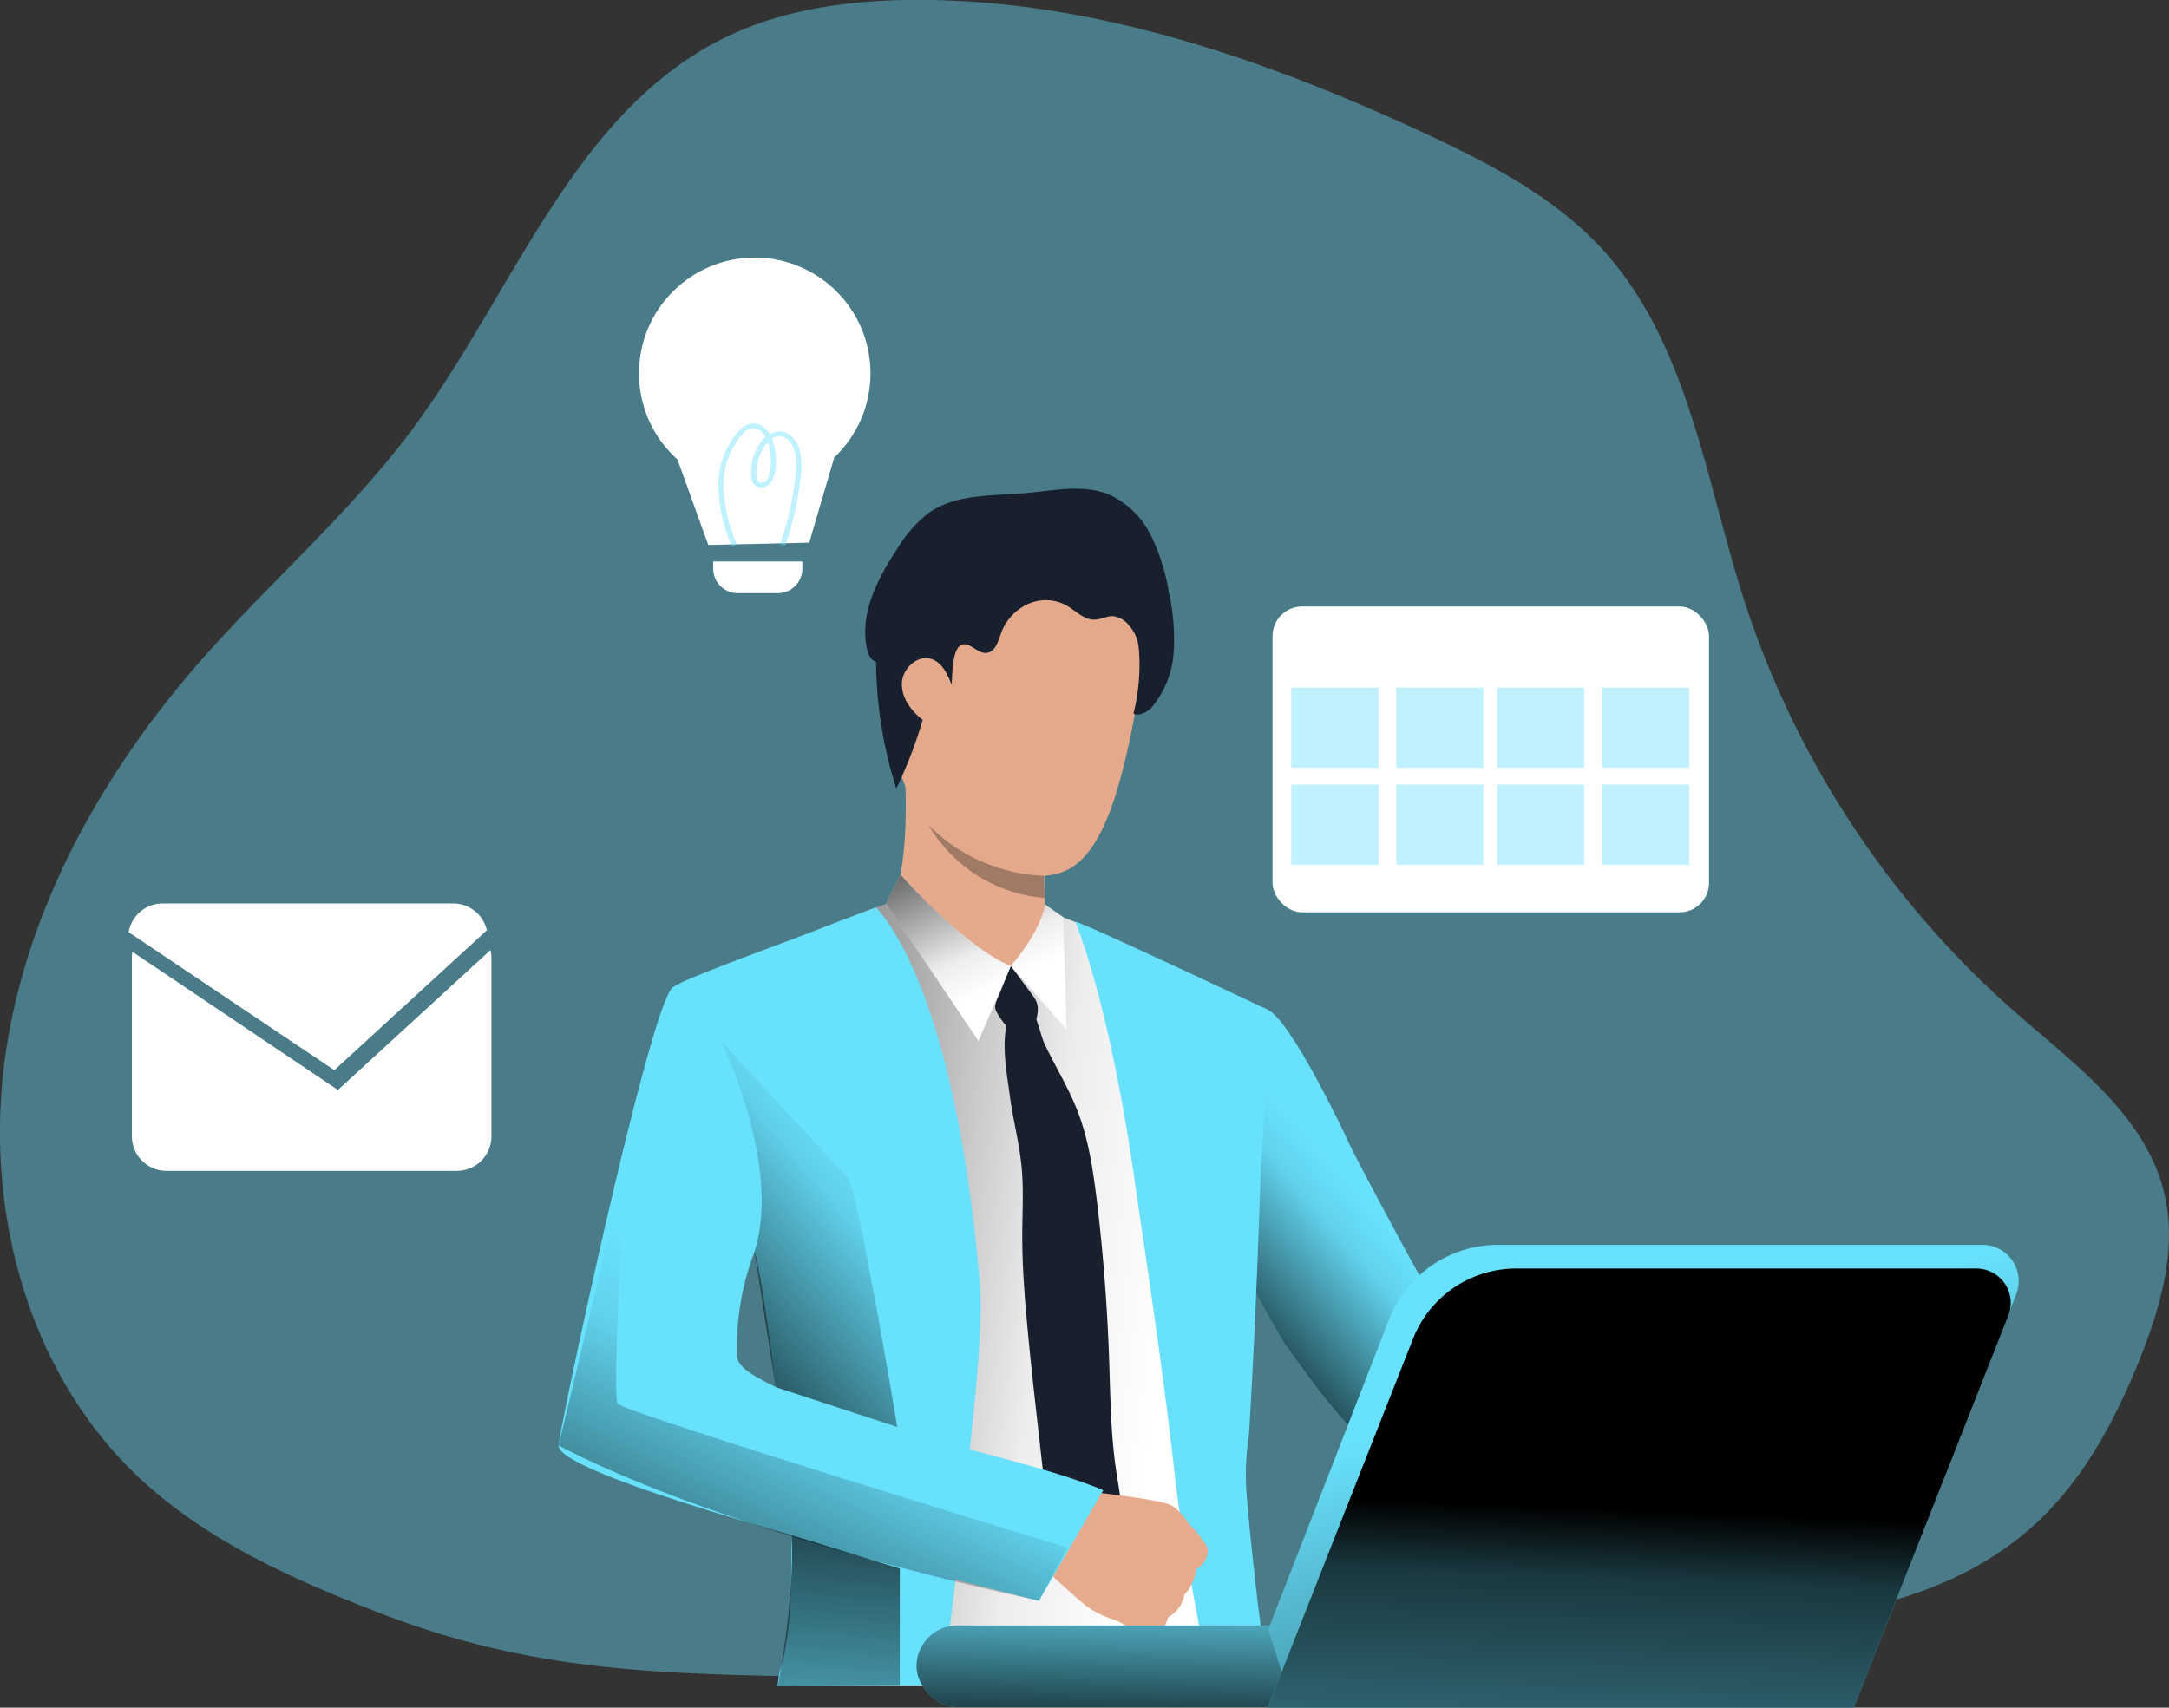 <svg xmlns="http://www.w3.org/2000/svg" xmlns:xlink="http://www.w3.org/1999/xlink" viewBox="0 0 410.73 323.43"><rect x="0" y="0" width="410.73" height="323.43" fill="#333333" stroke="none"/><linearGradient id="a" gradientUnits="userSpaceOnUse" x1="239.94" x2="274.25" y1="285.21" y2="255.4"><stop offset=".01"></stop><stop offset=".83" stop-opacity=".07"></stop><stop offset="1" stop-opacity="0"></stop></linearGradient><linearGradient id="b" x1="89.34" x2="228.24" xlink:href="#a" y1="252.41" y2="270.4"></linearGradient><linearGradient id="c" x1="187.76" x2="206.04" xlink:href="#a" y1="161.9" y2="200.7"></linearGradient><linearGradient id="d" x1="174.51" x2="192.78" xlink:href="#a" y1="168.14" y2="206.94"></linearGradient><linearGradient id="e" gradientTransform="matrix(-1 0 0 -1 530.48 668.09)" gradientUnits="userSpaceOnUse" x1="264.91" x2="265.62" y1="349.06" y2="316.79"><stop offset=".01"></stop><stop offset=".12" stop-opacity=".75"></stop><stop offset="1" stop-opacity="0"></stop></linearGradient><linearGradient id="f" x1="302.19" x2="337.41" xlink:href="#e" y1="236.77" y2="355.36"></linearGradient><linearGradient id="g" x1="315.63" x2="320.42" xlink:href="#e" y1="368.99" y2="247.7"></linearGradient><linearGradient id="h" x1="123.62" x2="176.48" xlink:href="#a" y1="284.01" y2="239.02"></linearGradient><linearGradient id="i" x1="127.74" x2="169.35" xlink:href="#a" y1="359.53" y2="272.93"></linearGradient><linearGradient id="j" x1="170.21" x2="164.03" xlink:href="#a" y1="278.21" y2="381.12"></linearGradient><g transform="translate(-7.81 -18.45)"><path d="m80.48 324.24c-16.86-6.48-33.83-13.95-46.87-26.44-20.61-19.71-28.68-50.26-24.91-78.5s18.3-54.23 37.06-75.66c13.19-15 28.56-28.22 40.45-44.33 19-25.74 30.37-60 59.17-73.88 11-5.3 23.37-6.92 35.54-7 33.64-.14 66.33 11.13 96.82 25.32 12.23 5.69 24.52 12.08 33.6 22 16.14 17.8 19.37 43.25 26.66 66.13a176 176 0 0 0 51.25 78.12c11.37 10 24.83 19.67 28.38 34.37 2.49 10.34-.55 21.19-4.46 31.08-4.65 11.73-10.74 23.21-20.05 31.73-19.55 17.87-48.6 19.25-75.07 19.66l-62.45 1c-28.16.44-55.28 9.23-83 8.46-33.45-1-60.06.25-92.12-12.06z" fill="#68e1fd" opacity=".42"></path><path d="m304.74 309.93s-19.21-10-29.91-12.6c-4.95-1.22-11.47-8.05-17.67-16.08-2-2.64-4-5.42-6-8.17 0 0-33.13-53.69-15.11-65.42 0 0 7.73-.17 12 2.13s13.65 21.76 15.22 25.2 18.65 35.33 19.79 36.05 3.05 3.34 9.88 7c8.36 4.5 21.5 17.68 21.5 17.68z" fill="#68e1fd"></path><path d="m304.74 309.93s-19.21-10-29.91-12.6c-4.95-1.22-11.47-8.05-17.67-16.08-2-2.64-4-5.42-6-8.17 0 0-33.13-53.69-15.11-65.42 0 0 7.73-.17 12 2.13s13.65 21.76 15.22 25.2 18.65 35.33 19.79 36.05 3.05 3.34 9.88 7c8.36 4.5 21.5 17.68 21.5 17.68z" fill="url(#a)"></path><path d="m245.82 239.26q1.18-15.66 1.62-29.26c-2.52-1.33-5.54-2.89-8-4-7.49-3.57-17.94-8.38-24.64-11.45-3.92-1.8-7.76-3.12-7.76-3.12s-26.79-2.57-29-2.43a68.28 68.28 0 0 0 -8.43 2.88c-9.49 3.61-27.81 10.94-30.72 13-4.28 3.06-19.58 78-20 83.15-.4 4.94 20.81 11.71 40.44 16.9 0 7.6-.17 18.25-.34 28 0 1.66-.06 3.29-.09 4.87h85.93c-.12-1.67-.22-3.32-.3-4.87v-.62c-.33-6.58-1.61-18.38-1.28-29.87 0 0-.21-12.1 1-17.32.18-23.07 1.57-45.86 1.57-45.86zm-108.95 44.09c.13-9.76 13.13-27.93 13.13-27.93a6.37 6.37 0 0 1 .61-.23s.67-.09.67-.08 2-1.91 2-1.91c.47 1.73 4.78 26.26 5.84 40.54-12.12-2.4-22.32-5.74-22.25-10.39z" fill="#fff"></path><path d="m245.82 239.26q1.18-15.66 1.62-29.26c-2.52-1.33-5.54-2.89-8-4-7.49-3.57-17.94-8.38-24.64-11.45-3.92-1.8-7.76-3.12-7.76-3.12s-26.79-2.57-29-2.43a68.28 68.28 0 0 0 -8.43 2.88c-9.49 3.61-27.81 10.94-30.72 13-4.28 3.06-19.58 78-20 83.15-.4 4.94 20.81 11.71 40.44 16.9 0 7.6-.17 18.25-.34 28 0 1.66-.06 3.29-.09 4.87h85.93c-.12-1.67-.22-3.32-.3-4.87v-.62c-.33-6.58-1.61-18.38-1.28-29.87 0 0-.21-12.1 1-17.32.18-23.07 1.57-45.86 1.57-45.86zm-108.95 44.09c.13-9.76 13.13-27.93 13.13-27.93a6.37 6.37 0 0 1 .61-.23s.67-.09.67-.08 2-1.91 2-1.91c.47 1.73 4.78 26.26 5.84 40.54-12.12-2.4-22.32-5.74-22.25-10.39z" fill="url(#b)"></path><path d="m247.41 332.87c-.56-4.07-1.1-8.14-1.58-12.12 0 0 0 0 0-.05-.15-1.33-.31-2.64-.46-3.94 0-.06 0-.13 0-.21-.63-5.48-1.15-10.74-1.53-15.55a49.84 49.84 0 0 1 .48-10.82c1.5-24.62 2.24-50.58 2.24-50.58.79-10.62 1.24-20.56 1.54-29.81 0 0-33.63-15.9-36.68-16.81 0 0 6.38 15 11.16 48.47 1.84 12.86 5.24 34.5 7.72 56.6 1.34 11.92 3.85 24.07 5.75 34.82.3 1.66.57 3.28.83 4.87h11.26c-.27-1.62-.5-3.25-.73-4.87z" fill="#68e1fd"></path><path d="m191.42 293.32c1.32-12.45 2.52-24.87 1.94-31.68-4.64-54.73-17.76-69.21-19.66-71.33-1.48.56-7.08 2.66-8.72 3.31-9 3.54-27.27 10-29.74 11.8-4.27 3.06-21.13 81.68-21.64 86.76-.34 3.44 21.66 10.62 44.11 17-.21 6.16.37 14.84-1.67 23.9a20.79 20.79 0 0 0 -1 4.75l31.29-.12c.19-1.62.39-3.24.58-4.87.6-4.89 1.22-9.9 1.84-15.23 9.38 2.43 15.76 4 15.76 4s8.82-14.9 11.38-20.94c.46-1-10.89-3.67-24.47-7.35zm-44.06-18.2a51.29 51.29 0 0 1 3.35-19.66c1.11 3.84 2.65 14.81 4 25.71-4.55-2.29-7.29-3.79-7.35-6.05z" fill="#68e1fd"></path><path d="m176.7 189.78s3.41-6.44 2.47-24.72c-.26-5.06 26.59 12 26.59 12s-.09 1.75-.15 4.1c0 1-.05 2.06-.05 3.16v.91 1.49s0 1.22.06 1.8.08 1.28.14 1.85a17.34 17.34 0 0 0 1 3.59c1.24 2.85-20 3.04-30.06-4.18z" fill="#e4aa8b"></path><path d="m199.22 201.4 3.71 5c.88 1.18 1.49 1.92 1.4 3.5a7 7 0 0 1 -2.19 4.66 1.52 1.52 0 0 1 -1.29.52 1.67 1.67 0 0 1 -.74-.52 17.1 17.1 0 0 1 -3.65-4.56c-.53-1.16.13-2.1.59-3.24z" fill="#18202d"></path><path d="m202.42 208.9c1.62 1.07 2.35 5.5 3.21 7.3 2 4.22 4.48 8.21 6.19 12.58 2.17 5.55 3 11.51 3.74 17.42q1.74 14.6 2.26 29.3c.26 7.27.29 14.57 1.39 21.76.69 4.52 1.78 9.26.14 13.52-1.25 3.25-3.92 5.71-6.57 8-2.08-1.83-4.23-3.77-5.26-6.34a17.48 17.48 0 0 1 -1-4.65l-2.16-19.09c-.79-7.06-1.59-14.11-2.2-21.19-.44-5-.78-10-.77-15 0-4.36.29-8.72-.13-13.06-.44-4.59-1.67-9.08-2.25-13.66-.53-4.16-2.36-12.95 1.05-16.32.99-.9 1.74-.99 2.36-.57z" fill="#18202d"></path><path d="m204.52 195.2-5.3 6.2s-8.51-1.65-11-6.09 16.3-.11 16.3-.11z" fill="#e4aa8b"></path><path d="m205.73 189.78s-.61 4.72-6.51 11.62l10.56 12-.64-21.25z" fill="#fff"></path><path d="m178.32 184.09s12.3 13.91 20.9 17.31l-6.12 14.21-17.51-26z" fill="#fff"></path><path d="m205.73 189.78s-.61 4.72-6.51 11.62l10.56 12-.64-21.25z" fill="url(#c)"></path><path d="m178.32 184.09s12.3 13.91 20.9 17.31l-6.12 14.21-17.51-26z" fill="url(#d)"></path><path d="m226.39 328.25a10.52 10.52 0 0 1 -3.26-.61s-1.7-1.1-3-1.8a9.57 9.57 0 0 0 -1-.51 18.65 18.65 0 0 1 -5.48-2.61c-2.15-1.63-9.15-8.18-9.15-8.18l4.53-7 2.08-6.89s16.32 1.63 18.5 2.92a6.75 6.75 0 0 1 .59.4c1.74 1.27 2.5 3 3.33 3.72.31.29 3.15 3.33 3 4.56a4.06 4.06 0 0 1 -2.13 3.34s-.57 3.33-2.3 4.82a6 6 0 0 1 -3.1 4.34s-.76 3.13-2.61 3.5z" fill="#e5ab8c"></path><path d="m200.41 117.91s29.49-7.1 23.28 30.23-13.29 40.36-31.25 32.92-16.71-31.32-17.78-43 16.34-19.6 25.75-20.15z" fill="#e4a98a"></path><path d="m184.92 143.77c-.44-3.28-6.95-4.39-7.4.54s3.15 13.53 5.6 12.64 2.4-8.66 1.8-13.18z" fill="#e4a98a"></path><path d="m216.72 300.7-12.18 20.94s-32.25-8.32-39.78-10.44l17.24-20.47s25.33 5.79 34.72 9.97z" fill="#68e1fd"></path><path d="m205.65 188.53a28.22 28.22 0 0 1 -22-13.79 32.69 32.69 0 0 0 21.86 9.59v.91 1.49s.11 1.27.14 1.8z" fill="#a07a64"></path></g><rect fill="#68e1fd" height="15.47" rx="7.73" transform="matrix(-1 0 0 -1 522.67 649.64)" width="167.76" x="181.36" y="326.31"></rect><rect fill="url(#e)" height="15.47" rx="7.73" transform="matrix(-1 0 0 -1 522.67 649.64)" width="167.76" x="181.36" y="326.31"></rect><path d="m248 327 2.55 8.21 108.22 6.58 30.83-78.18a6.87 6.87 0 0 0 -6.39-9.39h-91.72a22.15 22.15 0 0 0 -20.59 14z" fill="#68e1fd" transform="translate(-7.81 -18.45)"></path><path d="m248 327 2.55 8.21 108.22 6.58 30.83-78.18a6.87 6.87 0 0 0 -6.39-9.39h-91.72a22.15 22.15 0 0 0 -20.59 14z" fill="url(#f)" transform="translate(-7.81 -18.45)"></path><path d="m247.84 341.88h111l29.28-74.26a6.53 6.53 0 0 0 -6.07-8.92h-87.11a21 21 0 0 0 -19.55 13.3z" fill="#68e1fd" transform="translate(-7.81 -18.45)"></path><path d="m247.84 341.88h111l29.28-74.26a6.53 6.53 0 0 0 -6.07-8.92h-87.11a21 21 0 0 0 -19.55 13.3z" fill="url(#g)" transform="translate(-7.81 -18.45)"></path><path d="m100.87 199.8v33.87a6.54 6.54 0 0 1 -6.54 6.54h-55a6.55 6.55 0 0 1 -6.54-6.54v-33.87a7.75 7.75 0 0 1 .09-1.09l38.92 26.18 28.88-26.5a6.55 6.55 0 0 1 .19 1.41z" fill="#fff" transform="translate(-7.81 -18.45)"></path><path d="m188 148.11c-.78-2-1.78-4.16-3.79-4.84-2.63-.88-5.48 1.74-5.61 4.52s1.72 5.31 3.94 7a84.32 84.32 0 0 1 -5 13 80.46 80.46 0 0 1 -3.83-24c-1-.29-1.53-1.47-1.75-2.52-1.4-6.65 2.06-13.3 5.83-19a24.37 24.37 0 0 1 5.82-6.63c5.21-3.7 12.14-3.24 18.5-3.81 5.24-.47 10.71-1.71 15.59.24a16.43 16.43 0 0 1 8 7.7 37.7 37.7 0 0 1 3.43 10.78 40.58 40.58 0 0 1 .93 11.46 18.15 18.15 0 0 1 -4.25 10.52c-.7.77-2.52 1.68-3.36 1.07a38.26 38.26 0 0 0 1.13-9.94c-.1-2.88-.12-4.61-2-6.78a4.51 4.51 0 0 0 -3.06-1.74c-1.15 0-2.23.63-3.37.67-2.07.09-3.65-1.72-5.46-2.73a8.21 8.21 0 0 0 -7.34-.18 9.72 9.72 0 0 0 -5 5.54c-.52 1.45-1 3.3-2.52 3.63-2 .42-3.48-2.48-5.21-1.33-1.54 1.07-1.46 5.75-1.62 7.37z" fill="#18202d" transform="translate(-7.81 -18.45)"></path><path d="m154.71 281.17 23 7.54s-7.5-45.36-9.37-47.24-24-25.86-24-25.86 11.58 23.47 6.35 39.85" fill="url(#h)" transform="translate(-7.81 -18.45)"></path><path d="m204.54 321.64 5.46-10.06s-84.1-25.58-85.22-27.27 1.4-44.71 1.4-44.71l-12.58 52.58s26.47 15.33 90.94 29.46z" fill="url(#i)" transform="translate(-7.81 -18.45)"></path><path d="m178.2 315.51v22.22l-23.13.13s3.24-15.83 2.64-28.65z" fill="url(#j)" transform="translate(-7.81 -18.45)"></path><path d="m100 194.64-28.88 26.5-38.95-26.14a6.55 6.55 0 0 1 6.45-5.44h55a6.53 6.53 0 0 1 6.38 5.08z" fill="#fff" transform="translate(-7.81 -18.45)"></path><circle cx="142.92" cy="70.71" fill="#fff" r="21.92"></circle><path d="m134.12 103.21-5.97-16.56h29.82l-4.73 16.13z" fill="#fff"></path><path d="m135.06 106.34h16.87a0 0 0 0 1 0 0v1.38a4.62 4.62 0 0 1 -4.62 4.62h-7.63a4.62 4.62 0 0 1 -4.62-4.62v-1.38a0 0 0 0 1 0 0z" fill="#fff"></path><path d="m146.45 122a29.55 29.55 0 0 1 -2.6-11.09 15.39 15.39 0 0 1 3.78-10.73 4.1 4.1 0 0 1 2.77-1.56 3.6 3.6 0 0 1 3.15 2.09 3.58 3.58 0 0 1 2.09-.54c1.91.14 3.2 1.95 3.64 3.69a14.41 14.41 0 0 1 .14 5 58.81 58.81 0 0 1 -2.95 13l-.94-.33a57.42 57.42 0 0 0 2.89-12.81 13.07 13.07 0 0 0 -.11-4.71c-.35-1.39-1.33-2.83-2.74-2.93a2.52 2.52 0 0 0 -1.58.45c.06.15.11.29.16.44a12.5 12.5 0 0 1 .44 5.73 4.18 4.18 0 0 1 -1.16 2.51 2.22 2.22 0 0 1 -1.7.55 1.74 1.74 0 0 1 -1.23-.65 2.51 2.51 0 0 1 -.43-1.36 9.7 9.7 0 0 1 1.66-6.34 6.67 6.67 0 0 1 1-1.18 2.75 2.75 0 0 0 -2.3-1.71 3.23 3.23 0 0 0 -2.09 1.25 14.6 14.6 0 0 0 -3.51 10 28.66 28.66 0 0 0 2.52 10.72zm6.73-19.7a5.25 5.25 0 0 0 -.62.76 8.84 8.84 0 0 0 -1.5 5.69 1.69 1.69 0 0 0 .24.84.7.7 0 0 0 .52.27 1.25 1.25 0 0 0 1-.31 3.19 3.19 0 0 0 .83-1.92 11.49 11.49 0 0 0 -.4-5.27s-.06-.03-.07-.05z" fill="#68e1fd" opacity=".42" transform="translate(-7.81 -18.45)"></path><rect fill="#fff" height="57.92" rx="5.59" width="82.66" x="240.97" y="114.87"></rect><path d="m244.53 130.24h16.5v15.18h-16.5z" fill="#68e1fd" opacity=".42"></path><path d="m264.4 130.24h16.5v15.18h-16.5z" fill="#68e1fd" opacity=".42"></path><path d="m244.53 148.61h16.5v15.18h-16.5z" fill="#68e1fd" opacity=".42"></path><path d="m264.4 148.61h16.5v15.18h-16.5z" fill="#68e1fd" opacity=".42"></path><path d="m283.52 130.24h16.5v15.18h-16.5z" fill="#68e1fd" opacity=".42"></path><path d="m303.38 130.24h16.5v15.18h-16.5z" fill="#68e1fd" opacity=".42"></path><path d="m283.52 148.61h16.5v15.18h-16.5z" fill="#68e1fd" opacity=".42"></path><path d="m303.38 148.61h16.5v15.18h-16.5z" fill="#68e1fd" opacity=".42"></path></svg>